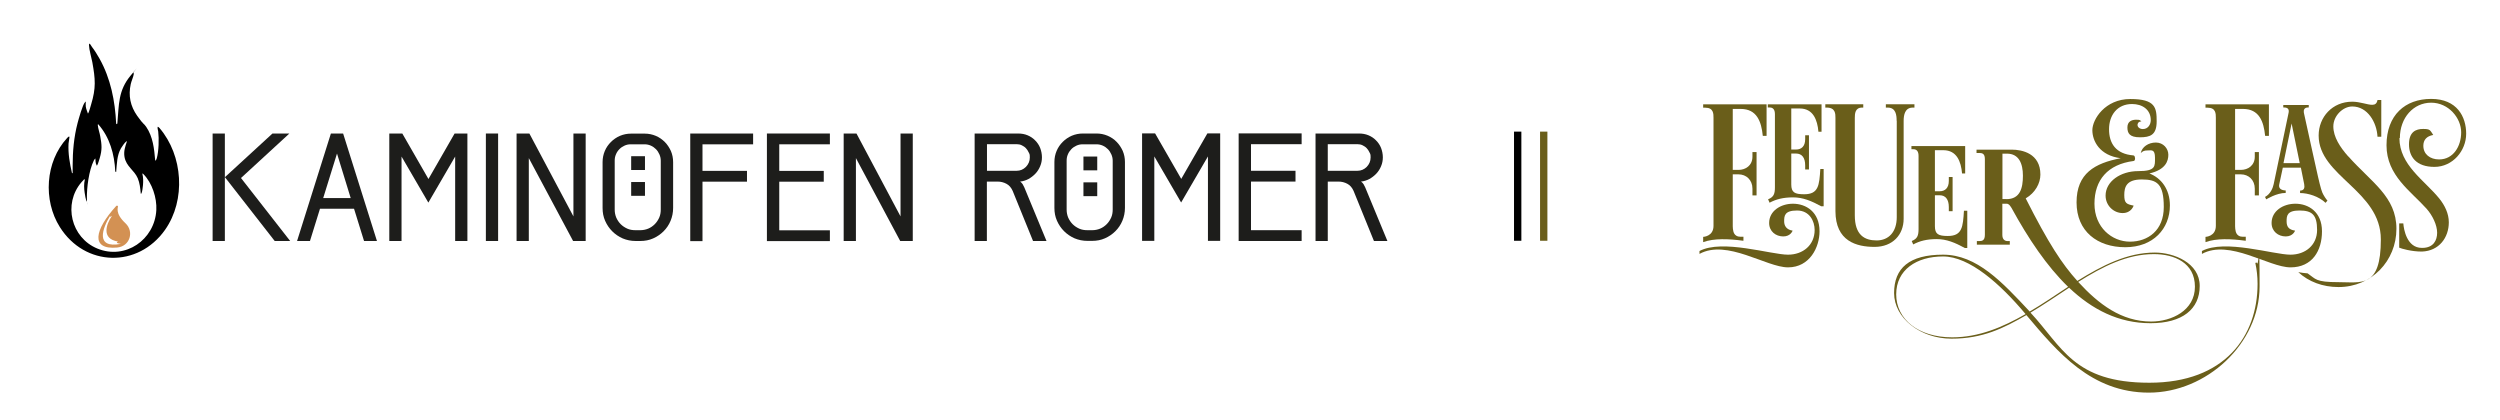 <?xml version="1.0" encoding="UTF-8"?>
<svg xmlns="http://www.w3.org/2000/svg" id="Ebene_1" version="1.1" viewBox="0 0 2247 377.1">
  <path d="M77.1,95.7c.2,2.1,1.3,4.3,1.9,6.3,0,0,.2-.1.3-.2.7-1.1,2.2-6.4,2.6-7.9,4.5-14.9,3.8-22.8,1.1-37.9-.8-4.3-2.9-11.3-3-15.2s2.1.7,2.6,1.3c2.5,3.2,4.9,7.2,6.9,10.7,10,17.9,13.9,37.9,14.9,58.2.5,1.1,1,.5,1.1-.4,1.5-16.6.6-29.2,12-42.8,11.4-13.6,1.3-1.8,2.4-2.2.5.3.3.7.3,1.1-.3,2.3-2.1,6.2-2.7,8.9-2.3,10.5-.3,19.8,5.8,28.5,6.2,8.7,5.7,6.4,8.1,9.9,6.1,8.9,7.2,19.8,8.1,30.3.6.4,1.3-1.7,1.4-2,1.8-6.4,2.1-17.5,1.3-24.1-.2-1.4-.8-2.8-.5-4.1.3-.5,1.5.8,1.7,1,21.1,24.7,23.8,64.6,5,91.4-24.3,34.6-72.1,33.4-94.6-2.4-15.2-24.1-13.1-58.7,6.4-79.9.6-.6,1.4-1.8,2.2-1.3.2.4-.8,5.1-.8,6.1-.5,8.9,1.1,18,3.1,26.6h.6v-6.5c0-13.1,1.1-25.7,4.4-38.4.9-3.4,4.6-16.9,6.7-18.8s.4-.5.7-.4c0,1.4-.2,3,0,4.4h0ZM104.2,154.6l-.6-.5c-.7-15.4-5-30.9-15.4-42.5-.4.3-.3.5-.3.9.2,2.8,1.7,7,2.2,10,1.4,7.7,1.8,12-.5,19.7-.4,1.3-1.6,5.5-2.3,6.4s-.3.2-.4,0c-1.1-1.6-1.1-4.4-1.2-6.2-.6.5-1,1.2-1.4,1.9-4.4,9-6.4,24.2-6.2,34.2s.5,2.8-.2,2.3c-.7-.5-1.7-6.4-1.8-7.5-.6-4-.8-8.1.2-12.1-.3,0-.6,0-.8.1s-2,2.1-2.3,2.5c-16.7,19.5-9.3,49.9,14.3,59.6,25.2,10.4,51.6-8,53-34.6.6-10.9-3.8-24.4-11.5-32.2-.3-.3-.6-.7-1.1-.6.9,3.4.9,7,.6,10.4-.1,1.4-.7,6.5-1.4,7.4s-.4.1-.6.1c-.4-4.6-.9-9.4-2.7-13.7-3.2-7.4-10.3-10.4-11.9-19.1-.9-5.2.6-9.3,2.2-14.1-.3,0-.5,0-.7.2-1.1.7-4,4.8-4.7,6.1-3.7,6.5-3.6,14-4.3,21.3h0Z"></path>
  <g>
    <path d="M191.1,120h11v96.6h-11v-96.6h0ZM202.1,159.3l42.8-39.3h15.2l-43.5,40,44.2,56.6h-13.9l-44.7-57.3h0Z" fill="#1d1d1b"></path>
    <path d="M297.4,120h11l30.4,96.6h-11.6l-9-29h-30.6l-9,29h-11.6l30.4-96.6h0ZM290.5,178h24.7l-12.3-40-12.4,40h0Z" fill="#1d1d1b"></path>
    <path d="M408.4,120h11.7v96.6h-11v-75.9l-24.1,41.4-24.1-41.4v75.9h-11v-96.6h11.7l23.5,40.9,23.5-40.9h0Z" fill="#1d1d1b"></path>
    <path d="M436.7,120h11v96.6h-11v-96.6h0Z" fill="#1d1d1b"></path>
    <path d="M464.3,120h11.5l39.6,74.5v-74.5h11v96.6h-11.3l-39.8-74.5v74.5h-11v-96.6h0Z" fill="#1d1d1b"></path>
    <path d="M571.3,216.6c-4.1,0-8-.8-11.6-2.3-3.6-1.6-6.7-3.7-9.4-6.4s-4.8-5.8-6.4-9.4c-1.6-3.6-2.3-7.4-2.3-11.6v-41.2c0-3.6.7-6.9,2-10,1.3-3.1,3.2-5.8,5.5-8.1,2.3-2.3,5.1-4.2,8.1-5.5,3.1-1.3,6.4-2,10-2h12.3c3.5,0,6.8.7,9.9,2,3.1,1.3,5.8,3.2,8.1,5.5,2.3,2.3,4.1,5.1,5.5,8.1,1.3,3.1,2,6.4,2,10v41.2c0,4.1-.8,8-2.3,11.6-1.5,3.6-3.6,6.7-6.3,9.4-2.7,2.7-5.8,4.8-9.4,6.4-3.6,1.6-7.4,2.3-11.6,2.3h-4.3,0ZM575.5,206.9c2.5,0,4.9-.5,7.1-1.4s4.2-2.3,5.9-4c1.7-1.7,3-3.7,4-5.9,1-2.2,1.4-4.7,1.4-7.2v-44c0-1.9-.4-3.8-1.2-5.6s-1.8-3.4-3.1-4.7c-1.3-1.3-2.8-2.4-4.6-3.2s-3.7-1.2-5.6-1.2h-12.6c-1.9,0-3.8.4-5.5,1.2s-3.3,1.8-4.6,3.2c-1.3,1.3-2.4,2.9-3.1,4.7-.8,1.8-1.1,3.7-1.1,5.6v44c0,2.6.5,5,1.4,7.2,1,2.2,2.3,4.2,4,5.9,1.7,1.7,3.7,3,5.9,4s4.7,1.4,7.3,1.4h4.3,0Z" fill="#1d1d1b"></path>
    <path d="M620.3,120h56.6v9.7h-45.5v23.9h40v9.7h-40v53.4h-11v-96.6h0Z" fill="#1d1d1b"></path>
    <path d="M689.3,120h56.6v9.7h-45.5v23.9h40v9.7h-40v43.7h45.5v9.7h-56.6v-96.6h0Z" fill="#1d1d1b"></path>
    <path d="M758.3,120h11.5l39.6,74.5v-74.5h11v96.6h-11.3l-39.8-74.5v74.5h-11v-96.6h0Z" fill="#1d1d1b"></path>
    <path d="M936.5,141.4c0,2.8-.5,5.4-1.6,8-1,2.5-2.5,4.8-4.3,6.7-1.8,1.9-3.9,3.5-6.2,4.8-2.3,1.2-4.8,2-7.5,2.3,1,.8,1.8,1.5,2.3,2.4s1,1.8,1.4,2.7l20,48.3h-12.1l-18.3-45c-1.3-2.9-3.1-5.1-5.6-6.4-2.4-1.3-5.1-2-8-2h-9.6v53.4h-11v-96.6h39.1c3,0,5.9.5,8.5,1.6s4.9,2.6,6.8,4.6c1.9,1.9,3.5,4.2,4.5,6.8s1.6,5.5,1.6,8.5h0ZM913.8,153.5c3.2,0,6-1.2,8.3-3.5,2.3-2.4,3.5-5.2,3.5-8.4s-.3-3.2-1-4.6c-.6-1.4-1.5-2.7-2.5-3.8s-2.3-1.9-3.7-2.6c-1.4-.7-2.9-1-4.5-1h-26.8v23.9h26.8,0Z" fill="#1d1d1b"></path>
    <path d="M977.4,216.5c-4.1,0-8-.8-11.6-2.3-3.6-1.6-6.7-3.7-9.4-6.4-2.7-2.7-4.8-5.8-6.4-9.4-1.6-3.6-2.3-7.4-2.3-11.6v-41.2c0-3.6.7-6.9,2-10,1.3-3.1,3.2-5.8,5.5-8.1s5.1-4.2,8.1-5.5c3.1-1.3,6.4-2,10-2h12.3c3.5,0,6.8.7,9.9,2,3.1,1.3,5.9,3.2,8.1,5.5,2.3,2.3,4.1,5.1,5.5,8.1,1.3,3.1,2,6.4,2,10v41.2c0,4.1-.8,8-2.3,11.6-1.5,3.6-3.6,6.7-6.3,9.4s-5.8,4.8-9.4,6.4c-3.6,1.6-7.4,2.3-11.6,2.3h-4.3,0ZM981.7,206.9c2.5,0,4.9-.5,7.1-1.4s4.2-2.3,5.9-4c1.7-1.7,3-3.7,4-5.9s1.4-4.7,1.4-7.2v-44c0-1.9-.4-3.8-1.2-5.6-.8-1.8-1.8-3.4-3.1-4.7-1.3-1.3-2.8-2.4-4.6-3.2s-3.7-1.2-5.6-1.2h-12.6c-1.9,0-3.8.4-5.5,1.2-1.7.8-3.3,1.8-4.6,3.2s-2.4,2.9-3.1,4.7c-.8,1.8-1.1,3.7-1.1,5.6v44c0,2.6.5,5,1.4,7.2,1,2.2,2.3,4.2,4,5.9,1.7,1.7,3.7,3,5.9,4s4.7,1.4,7.3,1.4h4.3,0Z" fill="#1d1d1b"></path>
    <path d="M1085,119.9h11.7v96.6h-11v-75.9l-24.1,41.4-24.1-41.4v75.9h-11v-96.6h11.7l23.5,40.9,23.5-40.9Z" fill="#1d1d1b"></path>
    <path d="M1113.3,119.9h56.6v9.7h-45.5v23.9h40v9.7h-40v43.7h45.5v9.7h-56.6v-96.6h0Z" fill="#1d1d1b"></path>
    <path d="M1242.9,141.4c0,2.8-.5,5.4-1.6,8-1,2.5-2.5,4.8-4.3,6.7-1.8,1.9-3.9,3.5-6.2,4.8-2.3,1.2-4.8,2-7.5,2.3,1,.8,1.8,1.5,2.3,2.4s1,1.8,1.4,2.7l20,48.3h-12.1l-18.3-45c-1.3-2.9-3.1-5.1-5.6-6.4-2.4-1.3-5.1-2-8-2h-9.6v53.4h-11v-96.6h39.1c3,0,5.9.5,8.5,1.6s4.9,2.6,6.8,4.6c1.9,1.9,3.5,4.2,4.5,6.8s1.6,5.5,1.6,8.5h0ZM1220.1,153.5c3.2,0,6-1.2,8.3-3.5,2.3-2.4,3.5-5.2,3.5-8.4s-.3-3.2-1-4.6c-.6-1.4-1.5-2.7-2.5-3.8s-2.3-1.9-3.7-2.6c-1.4-.7-2.9-1-4.5-1h-26.8v23.9h26.8,0Z" fill="#1d1d1b"></path>
  </g>
  <path d="M105.3,222.5c-24.2,2.2-20.4-15.9-.9-37.3.4-.5,1.2-.5,1.6.1.4.8-3.2,6.1,6.8,15.4,7.9,7.4,4.1,20.7-7.5,21.8ZM100.7,193.9c0-.1-2.8,2.4-1.5-.3-7.1,11.4-14,30,9.4,25.6.6-.1-5.9-.4-2.6-2.1-15-2.5-10.7-15.3-5.3-23.2h0Z" fill="#d39153"></path>
  <g>
    <path d="M579.7,140.4v12.4h-12.4v-12.4h12.4Z" fill="#1d1d1b"></path>
    <path d="M579.7,163.6v12.4h-12.4v-12.4h12.4Z" fill="#1d1d1b"></path>
  </g>
  <g>
    <path d="M986.2,140.7v12.4h-12.4v-12.4h12.4Z" fill="#1d1d1b"></path>
    <path d="M986.2,163.9v12.4h-12.4v-12.4h12.4Z" fill="#1d1d1b"></path>
  </g>
  <path d="M1919,142.3c0,1.1-.4,2.4-1.3,2.4-23.3,3-35.2,17.1-35.2,38.4s15.7,34.1,31.9,34.1,30.4-10.1,30.4-31.1-6.1-24.8-19.8-24.8-15.7,6.7-15.7,14,1.9,8.2,8.4,9.5c0,0-1.9,6.7-9.9,6.7s-15.3-6.7-15.3-15.7c0-12.7,13.4-22,29.3-22s15.1-4.3,15.1-12.1-3.2-6.5-6.5-6.5-4.5.7-6.3,2.4c1.1-5.6,6.9-9.5,13.6-9.5s11.2,5.4,11.2,11-2.4,13.4-17,16.8c10.6,4.1,18.4,14.2,18.4,28.7,0,21.1-15.1,37.6-40.1,37.6s-43.8-14.2-43.8-40.3,16.4-35.2,39.7-39.7c-19-2.4-25.5-15.5-25.5-25.2s11.4-28,34.1-28,23.7,7.8,23.7,20.1-5.8,14.3-15.1,14.3-11.2-3.7-11.2-8.9,3.7-6.9,7.8-6.9,3.4.6,4.8,1.5c-3.2.2-3.5,2.4-3.5,3.2,0,2,2,3.7,4.8,3.7,4.8,0,7.1-4.3,7.1-8,0-9.5-7.6-14.5-16.8-14.5-13.4,0-20.7,10.1-20.7,22.7s6,22.2,22,23.5c.9.2,1.3,1.3,1.3,2.4Z" fill="#6a5e1a"></path>
  <g>
    <path d="M2027.1,236.4c1.3,6,2,12.2,2,18.7,0,47-29.3,88.9-97.3,88.9s-78.3-32.4-106.8-63c11.9-7.1,23.3-14.9,34.7-22.4,20.7,19.6,44.5,31.9,73.2,31.9s44.2-12.7,44.2-33.5-23.3-30-40.3-30c-24.8,0-47.3,11.6-69.7,25.5-13.8-15.3-25.9-33.7-46.4-74.2,8.6-5,13.2-13.6,13.2-21.4,0-19-16.4-22.4-25.7-22.4h-31.7v3h2.1c2.6,0,5.4.2,5.4,5.4v68.2c0,5.2-2.6,5.6-5.2,5.6h-2v3.2h29.6v-3.2h-1.9c-2.8,0-4.8-1.7-4.8-5.6v-28h3.7c2.2,0,3,1.5,4.5,3.7,15.1,27.6,31.7,52.4,50.9,71-11.4,7.5-22.7,15.3-34.5,22.2-24.8-26.5-47.5-51.1-77.9-51.1s-44,12.1-44,34.5,23.5,41,51.6,41,46.6-9.3,67.3-21.2c28,33.2,58.3,69.7,110.1,69.7s99.5-44,99.5-95.4-.9-14.6-2.5-21.5c-.5.1-.9.2-1.4.3ZM1935.9,228.4c18.4,0,36.9,7.8,36.9,29.3s-21.1,31.3-39.3,31.3c-26.8,0-47.3-15.7-65.4-35.4,0-.2-.2-.2-.2-.2,22-13.8,43.8-25,68-25ZM1803.3,178.9h-3.5v-40.8h4.1c10.6,0,14.3,8.8,14.3,19.8s-2.4,21.1-14.9,21.1ZM1754.6,303.2c-30.6,0-50.3-16.4-50.3-38.6s18.4-34.1,42.1-34.1,51.4,24.6,74.2,51.8c-20.5,11.7-41.9,20.9-66,20.9Z" fill="#6a5e1a"></path>
    <path d="M1704.7,108.6c0-5.2-.7-11.9-8-11.9h-1.7v-3h25.7v3h-1.5c-7.1,0-8.2,6.7-8.2,11.9v88c0,14.4-9.9,25.3-26.1,25.3s-35.2-5-35.2-32.2v-83.7c0-3.7,0-9.3-7.8-9.3h-1.3v-3h34.1v3h-1.1c-6.3,0-6.5,5.6-6.5,9.3v87.6c0,17.7,8.8,22.5,19.6,22.5s18.1-7.6,18.1-20.9v-86.7Z" fill="#6a5e1a"></path>
    <path d="M1718.3,216.6c5-2,6.1-4.8,6.1-10.8v-65.6c0-3.7-1.3-6.1-4.7-6.1h-1.7v-2.8h48.3v24.6h-2.8c-.9-10.6-4.7-20.9-16.8-20.9h-7.6v36.9h4.3c4.7,0,8.2-2.8,8.2-9.3v-3.5h3.4v30.7h-3.4v-3.7c0-6.9-3-10.6-8.2-10.6h-4.3v27.8c0,7.1,3,8.8,11.6,8.8,12.9,0,13.6-8,14.5-22.7h3v33.5h-2.2c-8.8-4.8-16.4-8-25.3-8s-15.3,1.7-21.1,4.8l-1.3-3Z" fill="#6a5e1a"></path>
    <g>
      <path d="M1567,216.2v-3.4h-2.6c-1.5,0-2.7-.3-3.7-.9,0,0-.2-.1-.3-.2-2.6-1.7-2.9-5.3-3-8.3v-46.7h5.2c6.9,0,12.5,5,12.5,12.9v6h3.7v-38.9h-3.7v4.1c0,8-6.2,11.9-12.5,11.9h-5.2v-54.8h7.1c14.5,0,18.6,11.2,19.9,24.2h3.4v-28.3h-57v3h2c7.3,0,7.3,5.4,7.3,9.1v97.1c0,9.6-9.3,9.9-9.3,9.9v4.7h.1c9.6-3.5,22.9-3,36-1.2Z" fill="#6a5e1a"></path>
      <path d="M1589.2,179.1c5-2,6.1-4.8,6.1-10.8v-65.6c0-3.7-1.3-6.1-4.7-6.1h-1.7v-2.8h48.3v24.6h-2.8c-.9-10.6-4.7-20.9-16.8-20.9h-7.6v36.9h4.3c4.7,0,8.2-2.8,8.2-9.3v-3.5h3.4v30.7h-3.4v-3.7c0-6.9-3-10.6-8.2-10.6h-4.3v27.8c0,7.1,3,8.8,11.6,8.8,12.9,0,13.6-8,14.5-22.7h3v33.5h-2.2c-8.8-4.8-16.4-8-25.3-8s-15.3,1.7-21.1,4.8l-1.3-3Z" fill="#6a5e1a"></path>
      <path d="M1607.1,228.9c13.4,0,23.9-8.6,23.9-22.2,0-7.8-4.5-17.5-15.8-17.5s-11.6,4.8-11.6,9.7c0,3.9,1.9,7.5,7.6,8.4,0,0-1.7,5.2-8.4,5.2-6.7,0-12.7-4.5-12.7-12.1,0-10.8,10.4-17.3,21.4-17.3,11.7,0,23.9,7.3,23.9,24.8,0,14.3-8.8,32.4-28.3,32.4s-54.9-25.6-79.6-12.1c0,0,0-2.3,0-2.6,20.5-10.9,64.3,3.3,79.6,3.3Z" fill="#6a5e1a"></path>
    </g>
  </g>
  <g>
    <path d="M2110.6,140.6c-7.3-8.2-13.4-17.5-13.4-27s8.6-17.9,17-17.9c13.8,0,22,14.2,22.7,27.2h3.4v-33h-3.4c-.6,3.2-2.2,4.3-4.8,4.3-4.3,0-11-2.8-17.9-2.8-17.9,0-30.2,13.8-30.2,30.4,0,36.7,55.9,49.4,55.9,93.4s-17.5,38.4-38.2,38.4-20.2-2.8-27.6-7.9c-2.9-.2-5.6-.6-8.4-1.1,9.2,8.6,22,13.4,36.2,13.4,29.6,0,52-23.5,52-52.4s-22.5-41.7-43.2-65Z" fill="#6a5e1a"></path>
    <path d="M2068,150.7h-16.2l-3.2,14.9c-.7,3,.7,5.4,5.8,5.6v2.2c-8.4,0-17.5,5.8-17.5,5.8l-1.1-2.2c5-2.6,7.1-8.2,7.8-11.6l13.4-64.1c.6-3-.6-4.7-4.1-4.7h-.7v-2.2h22.9v2.2h-.7c-3.4,0-4.1,2.4-3.7,4.7,13,58.7,14.9,69.3,17.5,73.6,1.9,3.5,3.7,5.4,3.7,5.4l-1.7,2c-6-5.8-15.8-8.8-22.9-8.8v-2.2c3.7,0,4.3-2.6,3.7-5.8,0,0-.7-3.9-3-14.9ZM2052.5,146.6h14.5l-7.3-35.6-7.3,35.6Z" fill="#6a5e1a"></path>
    <path d="M2156.6,124c0,24.4,22.5,38,35.8,54.4,5,6.2,8.6,13.6,8.6,21.4,0,13.8-8.8,25.7-24,26.3h-.7c-8.8,0-17.9-2.6-19.9-3.5v-21.8h3.7c.4,5.4,3.2,22,16.6,22h.9c9.5-.2,12.9-6.7,12.9-13.6s-4.1-15.5-9.5-21.6c-14-15.7-36-29.8-36-57s16.8-41.7,40.1-41.7,31.5,16,31.5,31.3-12.1,29.8-28.5,29.8-22.9-9.1-22.9-20.3,6.2-13.8,12.7-13.8,6.2,1.1,9.1,5.4c-6,1.1-8.9,4.5-8.9,9.7,0,7.6,6,12.3,14.2,12.3,12.7,0,19.8-11.7,19.8-24.4s-11.2-26.6-27-26.6-28.1,13.4-28.1,31.9Z" fill="#6a5e1a"></path>
    <g>
      <path d="M2018.5,216.2v-3.4h-2.6c-1.5,0-2.7-.3-3.7-.9,0,0-.2-.1-.3-.2-2.6-1.7-2.9-5.3-3-8.3v-46.7h5.2c6.9,0,12.5,5,12.5,12.9v6h3.7v-38.9h-3.7v4.1c0,8-6.2,11.9-12.5,11.9h-5.2v-54.8h7.1c14.5,0,18.6,11.2,19.9,24.2h3.4v-28.3h-57v3h2c7.3,0,7.3,5.4,7.3,9.1v97.1c0,9.6-9.3,9.9-9.3,9.9v4.7h.1c9.6-3.5,22.9-3,36-1.2Z" fill="#6a5e1a"></path>
      <path d="M2058.7,228.9c13.4,0,23.9-8.6,23.9-22.2s-4.5-17.5-15.8-17.5-11.6,4.8-11.6,9.7,1.9,7.5,7.6,8.4c0,0-1.7,5.2-8.4,5.2-6.7,0-12.7-4.5-12.7-12.1,0-10.8,10.4-17.3,21.4-17.3,11.7,0,23.9,7.3,23.9,24.8s-8.8,32.4-28.3,32.4-54.9-25.6-79.6-12.1c0,0,0-2.3,0-2.6,20.5-10.9,64.3,3.3,79.6,3.3Z" fill="#6a5e1a"></path>
    </g>
  </g>
  <g>
    <path d="M1367.4,118.3v98.1h-6.6v-98.1h6.6Z"></path>
    <path d="M1390.8,118.3v98.1h-6.6v-98.1h6.6Z" fill="#6a5e1a"></path>
  </g>
</svg>

